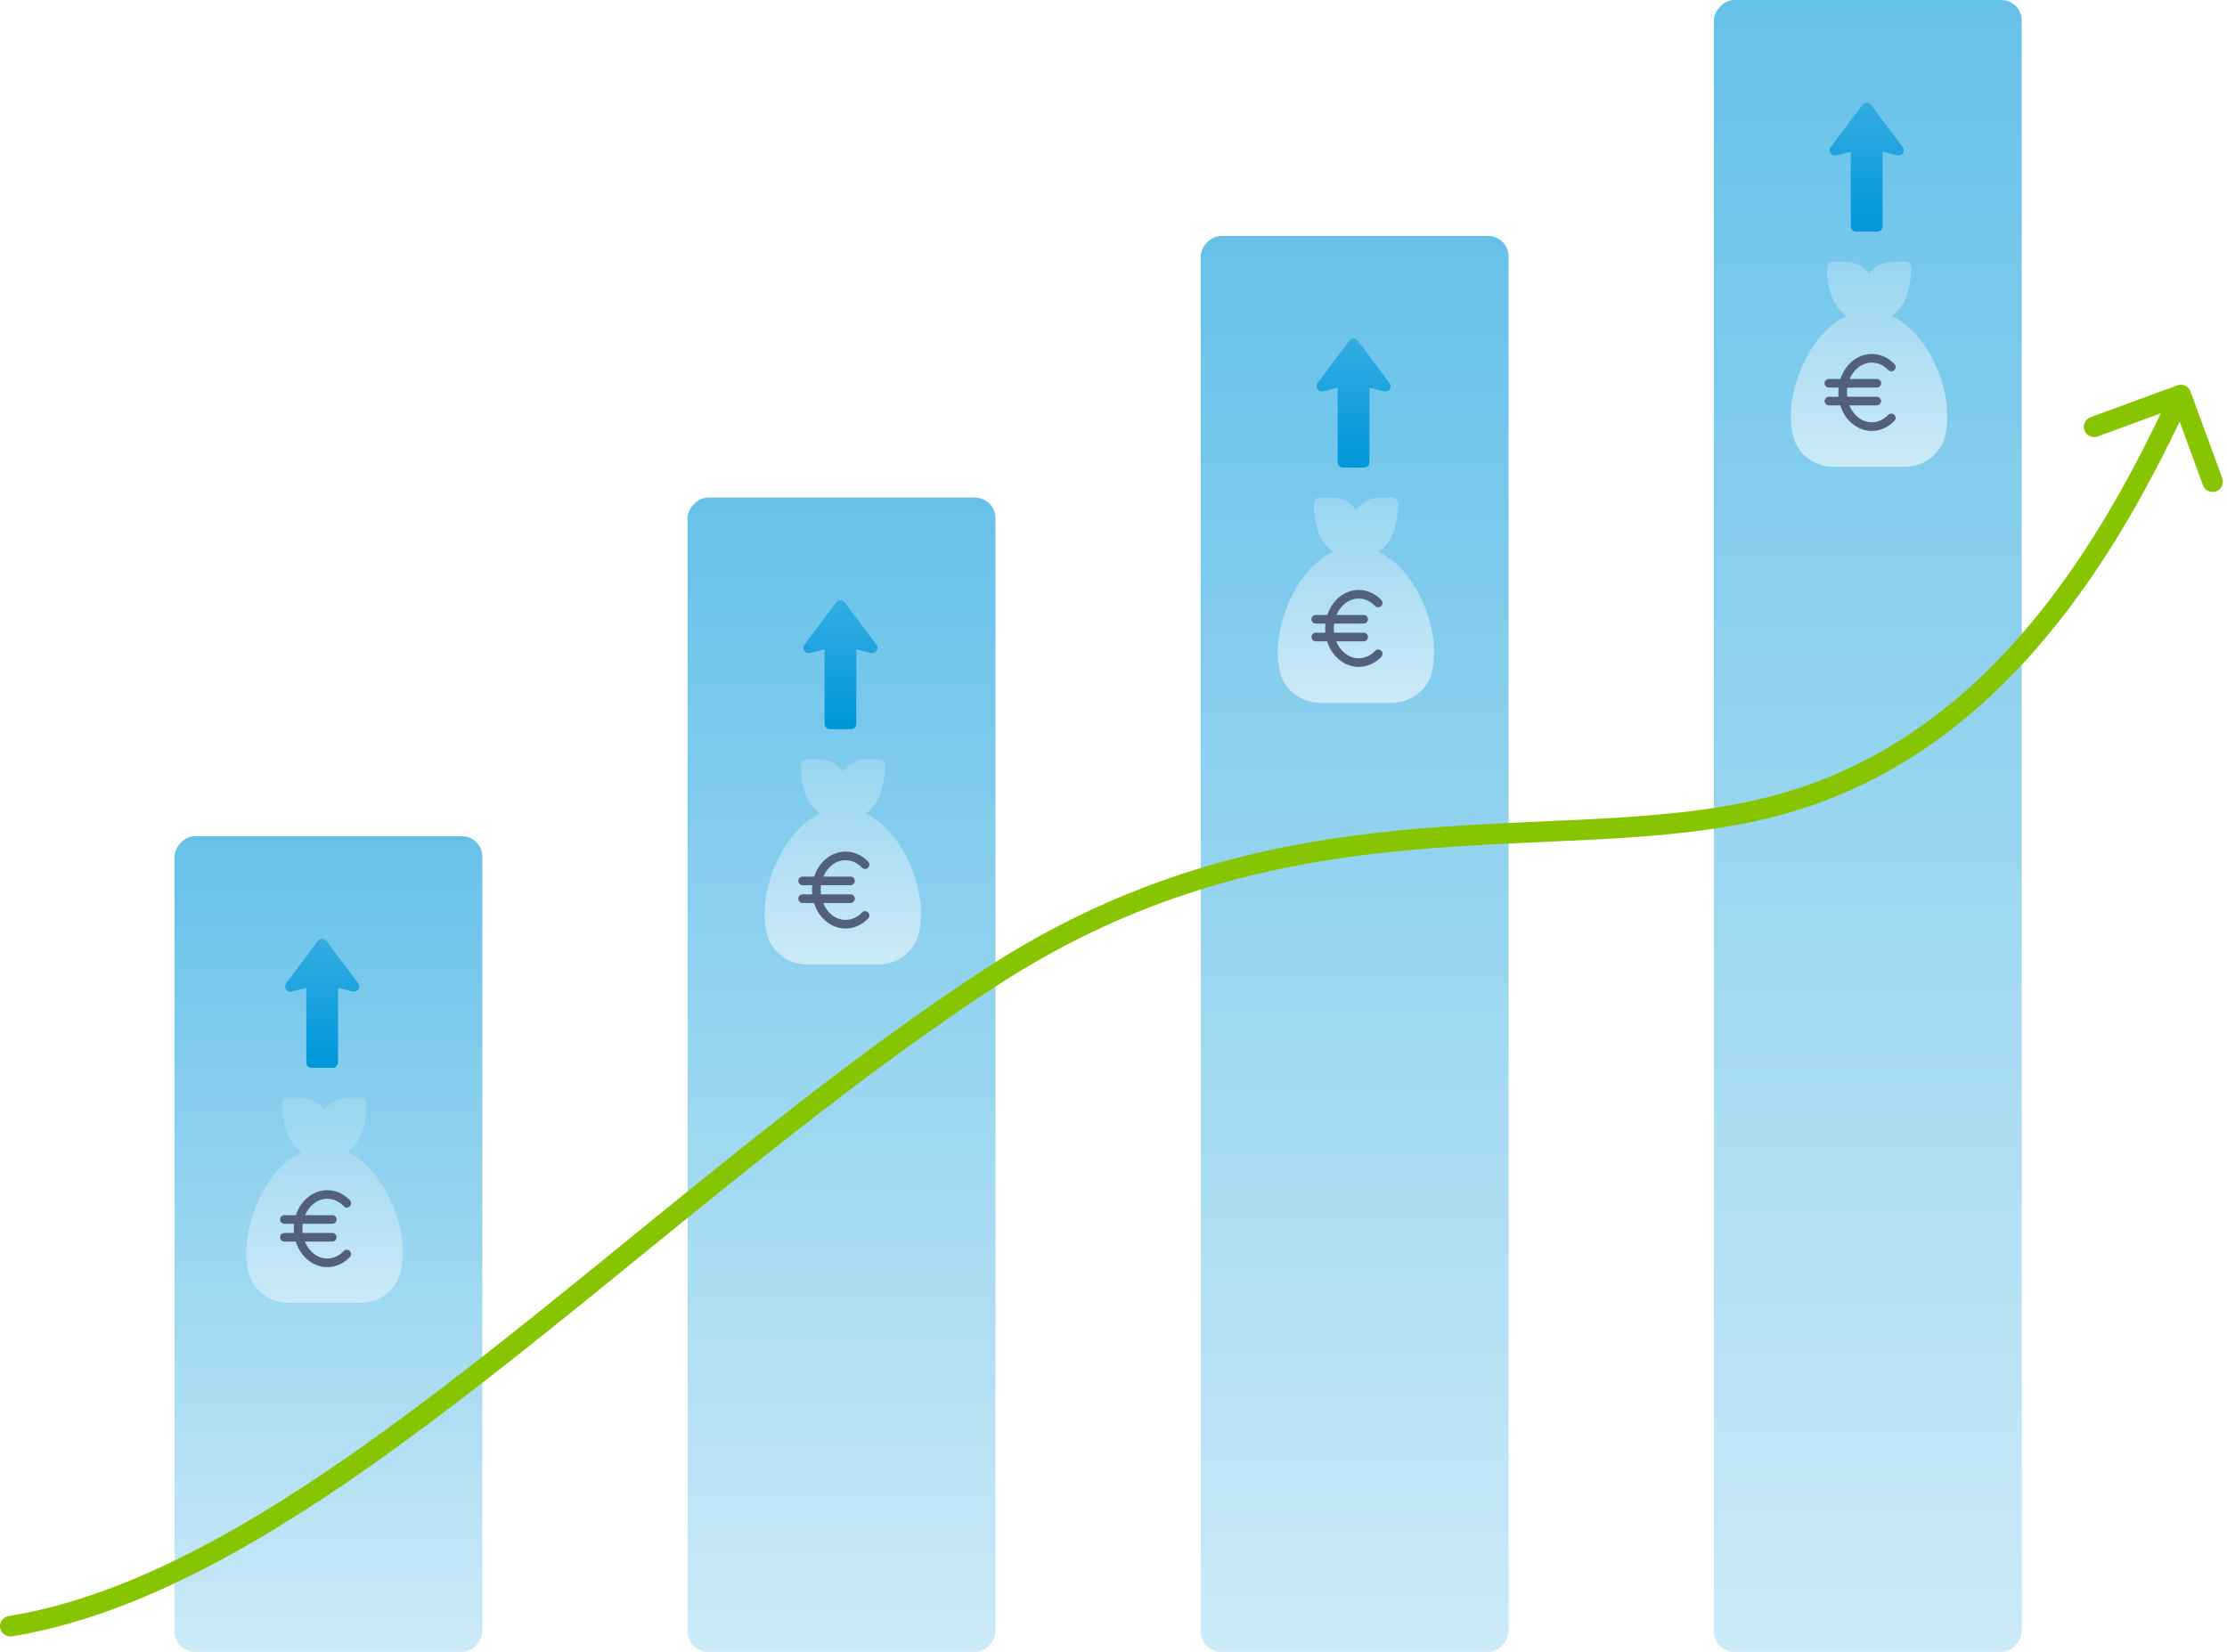 <svg width="434" height="322" viewBox="0 0 434 322" fill="none" xmlns="http://www.w3.org/2000/svg">
<rect width="60" height="322" rx="4" transform="matrix(-1 0 0 1 394 0)" fill="url(#paint0_linear_1298_8249)"/>
<path d="M364.607 20.413L370.794 28.662C371.056 29.013 371.068 29.488 370.829 29.851C370.587 30.215 370.143 30.386 369.72 30.282L366.876 29.571L366.876 44.111C366.876 44.681 366.415 45.142 365.845 45.142L361.72 45.142C361.15 45.142 360.689 44.681 360.689 44.111L360.689 29.571L357.845 30.282C357.422 30.386 356.978 30.215 356.736 29.851C356.492 29.483 356.51 29.01 356.77 28.662L362.958 20.413C363.369 19.862 364.196 19.863 364.607 20.413Z" fill="url(#paint1_linear_1298_8249)"/>
<path d="M374.465 66.508C372.754 64.234 370.786 62.57 368.676 61.586C371.114 59.945 372.45 56.625 372.45 52.172C372.45 51.516 371.934 51 371.278 51H368.934C367.012 51 365.325 51.914 364.247 53.344C363.168 51.914 361.481 51 359.559 51H357.215C356.559 51 356.043 51.516 356.043 52.172C356.043 56.625 357.379 59.945 359.817 61.586C357.708 62.57 355.739 64.234 354.028 66.508C349.856 72.086 347.981 80.031 349.551 85.398C350.536 88.703 353.723 91 357.333 91H371.161C374.77 91 377.957 88.703 378.942 85.398C380.512 80.031 378.637 72.086 374.465 66.508Z" fill="url(#paint2_linear_1298_8249)"/>
<path d="M367.977 80.876C367.091 81.808 365.957 82.322 364.783 82.322C362.859 82.322 361.193 80.97 360.409 79.017H365.753C366.216 79.017 366.592 78.641 366.592 78.178C366.592 77.715 366.216 77.339 365.753 77.339H359.982C359.949 77.065 359.931 76.785 359.931 76.5C359.931 76.178 359.954 75.863 359.996 75.556H365.753C366.216 75.556 366.592 75.18 366.592 74.717C366.592 74.253 366.216 73.877 365.753 73.877H360.453C361.254 71.981 362.894 70.678 364.783 70.678C365.957 70.678 367.091 71.192 367.977 72.123C368.296 72.459 368.827 72.473 369.163 72.154C369.499 71.834 369.513 71.303 369.194 70.967C367.988 69.699 366.421 69 364.783 69C361.985 69 359.594 71.032 358.666 73.878H356.417C355.954 73.878 355.578 74.253 355.578 74.717C355.578 75.18 355.954 75.556 356.417 75.556H358.306C358.272 75.866 358.253 76.18 358.253 76.5C358.253 76.784 358.268 77.063 358.295 77.339H356.417C355.954 77.339 355.578 77.715 355.578 78.178C355.578 78.642 355.954 79.017 356.417 79.017H358.633C359.535 81.918 361.951 84 364.783 84C366.421 84 367.987 83.301 369.193 82.033C369.512 81.697 369.499 81.166 369.163 80.846C368.827 80.527 368.296 80.54 367.977 80.876Z" fill="#525F7F"/>
<rect width="60" height="276" rx="4" transform="matrix(-1 0 0 1 294 46)" fill="url(#paint3_linear_1298_8249)"/>
<path d="M264.607 66.413L270.794 74.662C271.056 75.013 271.068 75.488 270.829 75.851C270.587 76.215 270.143 76.386 269.72 76.282L266.876 75.571L266.876 90.111C266.876 90.681 266.415 91.142 265.845 91.142L261.72 91.142C261.15 91.142 260.689 90.681 260.689 90.111L260.689 75.571L257.845 76.282C257.422 76.386 256.978 76.215 256.736 75.851C256.492 75.483 256.51 75.01 256.77 74.662L262.958 66.413C263.369 65.862 264.196 65.863 264.607 66.413Z" fill="url(#paint4_linear_1298_8249)"/>
<path d="M274.465 112.508C272.754 110.234 270.786 108.57 268.676 107.586C271.114 105.945 272.45 102.625 272.45 98.172C272.45 97.516 271.934 97 271.278 97H268.934C267.012 97 265.325 97.914 264.247 99.344C263.168 97.914 261.481 97 259.559 97H257.215C256.559 97 256.043 97.516 256.043 98.172C256.043 102.625 257.379 105.945 259.817 107.586C257.708 108.57 255.739 110.234 254.028 112.508C249.856 118.086 247.981 126.031 249.551 131.398C250.536 134.703 253.723 137 257.333 137H271.161C274.77 137 277.957 134.703 278.942 131.398C280.512 126.031 278.637 118.086 274.465 112.508Z" fill="url(#paint5_linear_1298_8249)"/>
<path d="M267.977 126.876C267.091 127.808 265.957 128.321 264.783 128.321C262.859 128.321 261.193 126.97 260.409 125.017H265.753C266.216 125.017 266.592 124.642 266.592 124.178C266.592 123.715 266.216 123.339 265.753 123.339H259.982C259.949 123.065 259.931 122.785 259.931 122.5C259.931 122.178 259.954 121.863 259.996 121.556H265.753C266.216 121.556 266.592 121.18 266.592 120.717C266.592 120.253 266.216 119.877 265.753 119.877H260.453C261.254 117.982 262.894 116.678 264.783 116.678C265.957 116.678 267.091 117.192 267.977 118.123C268.296 118.459 268.827 118.473 269.163 118.154C269.499 117.834 269.513 117.303 269.194 116.967C267.988 115.699 266.421 115 264.783 115C261.985 115 259.594 117.032 258.666 119.878H256.417C255.954 119.878 255.578 120.253 255.578 120.717C255.578 121.18 255.954 121.556 256.417 121.556H258.306C258.272 121.866 258.253 122.18 258.253 122.5C258.253 122.784 258.268 123.063 258.295 123.339H256.417C255.954 123.339 255.578 123.715 255.578 124.178C255.578 124.642 255.954 125.017 256.417 125.017H258.633C259.535 127.918 261.951 130 264.783 130C266.421 130 267.987 129.301 269.193 128.033C269.512 127.697 269.499 127.166 269.163 126.846C268.827 126.527 268.296 126.54 267.977 126.876Z" fill="#525F7F"/>
<rect width="60" height="225" rx="4" transform="matrix(-1 0 0 1 194 97)" fill="url(#paint6_linear_1298_8249)"/>
<path d="M164.607 117.413L170.794 125.662C171.056 126.013 171.068 126.488 170.829 126.851C170.587 127.215 170.143 127.386 169.72 127.282L166.876 126.571L166.876 141.111C166.876 141.681 166.415 142.142 165.845 142.142L161.72 142.142C161.15 142.142 160.689 141.681 160.689 141.111L160.689 126.571L157.845 127.282C157.422 127.386 156.978 127.215 156.736 126.851C156.492 126.483 156.51 126.01 156.77 125.662L162.958 117.413C163.369 116.862 164.196 116.863 164.607 117.413Z" fill="url(#paint7_linear_1298_8249)"/>
<path d="M174.465 163.508C172.754 161.234 170.786 159.57 168.676 158.586C171.114 156.945 172.45 153.625 172.45 149.172C172.45 148.516 171.934 148 171.278 148H168.934C167.012 148 165.325 148.914 164.247 150.344C163.168 148.914 161.481 148 159.559 148H157.215C156.559 148 156.043 148.516 156.043 149.172C156.043 153.625 157.379 156.945 159.817 158.586C157.708 159.57 155.739 161.234 154.028 163.508C149.856 169.086 147.981 177.031 149.551 182.398C150.536 185.703 153.723 188 157.333 188H171.161C174.77 188 177.957 185.703 178.942 182.398C180.512 177.031 178.637 169.086 174.465 163.508Z" fill="url(#paint8_linear_1298_8249)"/>
<path d="M167.977 177.876C167.091 178.808 165.957 179.321 164.783 179.321C162.859 179.321 161.193 177.97 160.409 176.017H165.753C166.216 176.017 166.592 175.642 166.592 175.178C166.592 174.715 166.216 174.339 165.753 174.339H159.982C159.949 174.065 159.931 173.785 159.931 173.5C159.931 173.178 159.954 172.863 159.996 172.556H165.753C166.216 172.556 166.592 172.18 166.592 171.717C166.592 171.253 166.216 170.877 165.753 170.877H160.453C161.254 168.982 162.894 167.678 164.783 167.678C165.957 167.678 167.091 168.192 167.977 169.123C168.296 169.459 168.827 169.473 169.163 169.154C169.499 168.834 169.513 168.303 169.194 167.967C167.988 166.699 166.421 166 164.783 166C161.985 166 159.594 168.032 158.666 170.878H156.417C155.954 170.878 155.578 171.253 155.578 171.717C155.578 172.18 155.954 172.556 156.417 172.556H158.306C158.272 172.866 158.253 173.18 158.253 173.5C158.253 173.784 158.268 174.063 158.295 174.339H156.417C155.954 174.339 155.578 174.715 155.578 175.178C155.578 175.642 155.954 176.017 156.417 176.017H158.633C159.535 178.918 161.951 181 164.783 181C166.421 181 167.987 180.301 169.193 179.033C169.512 178.697 169.499 178.166 169.163 177.846C168.827 177.527 168.296 177.54 167.977 177.876Z" fill="#525F7F"/>
<rect width="60" height="159" rx="4" transform="matrix(-1 0 0 1 94 163)" fill="url(#paint9_linear_1298_8249)"/>
<path d="M63.607 183.413L69.794 191.662C70.056 192.013 70.068 192.488 69.829 192.851C69.587 193.215 69.143 193.386 68.72 193.282L65.876 192.571L65.876 207.111C65.876 207.681 65.415 208.142 64.845 208.142L60.72 208.142C60.15 208.142 59.689 207.681 59.689 207.111L59.689 192.571L56.845 193.282C56.422 193.386 55.978 193.215 55.736 192.851C55.492 192.483 55.51 192.01 55.77 191.662L61.958 183.413C62.369 182.862 63.196 182.863 63.607 183.413Z" fill="url(#paint10_linear_1298_8249)"/>
<path d="M73.465 229.508C71.754 227.234 69.786 225.57 67.676 224.586C70.114 222.945 71.45 219.625 71.45 215.172C71.45 214.516 70.934 214 70.278 214H67.934C66.012 214 64.325 214.914 63.247 216.344C62.168 214.914 60.481 214 58.559 214H56.215C55.559 214 55.043 214.516 55.043 215.172C55.043 219.625 56.379 222.945 58.817 224.586C56.708 225.57 54.739 227.234 53.028 229.508C48.856 235.086 46.981 243.031 48.551 248.398C49.536 251.703 52.723 254 56.333 254H70.161C73.77 254 76.957 251.703 77.942 248.398C79.512 243.031 77.637 235.086 73.465 229.508Z" fill="url(#paint11_linear_1298_8249)"/>
<path d="M66.977 243.876C66.091 244.808 64.957 245.321 63.783 245.321C61.859 245.321 60.193 243.97 59.409 242.017H64.753C65.216 242.017 65.592 241.642 65.592 241.178C65.592 240.715 65.216 240.339 64.753 240.339H58.982C58.949 240.065 58.931 239.785 58.931 239.5C58.931 239.178 58.954 238.863 58.996 238.556H64.753C65.216 238.556 65.592 238.18 65.592 237.717C65.592 237.253 65.216 236.877 64.753 236.877H59.453C60.254 234.982 61.894 233.678 63.783 233.678C64.957 233.678 66.091 234.192 66.977 235.123C67.296 235.459 67.827 235.473 68.163 235.154C68.499 234.834 68.513 234.303 68.194 233.967C66.988 232.699 65.421 232 63.783 232C60.985 232 58.594 234.032 57.666 236.878H55.417C54.954 236.878 54.578 237.253 54.578 237.717C54.578 238.18 54.954 238.556 55.417 238.556H57.306C57.272 238.866 57.253 239.18 57.253 239.5C57.253 239.784 57.268 240.063 57.295 240.339H55.417C54.954 240.339 54.578 240.715 54.578 241.178C54.578 241.642 54.954 242.017 55.417 242.017H57.633C58.535 244.918 60.951 247 63.783 247C65.421 247 66.987 246.301 68.193 245.033C68.512 244.697 68.499 244.166 68.163 243.846C67.827 243.527 67.296 243.54 66.977 243.876Z" fill="#525F7F"/>
<path d="M1.68 315.026C0.59 315.203 -0.151 316.23 0.026 317.32C0.203 318.41 1.23 319.151 2.32 318.974L1.68 315.026ZM426.878 76.311C426.497 75.274 425.348 74.742 424.311 75.123L407.413 81.324C406.376 81.705 405.844 82.854 406.225 83.891C406.605 84.928 407.754 85.46 408.791 85.079L423.812 79.567L429.324 94.587C429.705 95.624 430.854 96.156 431.891 95.775C432.928 95.395 433.46 94.246 433.079 93.209L426.878 76.311ZM2.32 318.974C32.491 314.082 63.664 293.225 95.511 268.377C127.529 243.397 160.275 214.349 194.057 192.274L191.869 188.926C157.908 211.117 124.777 240.47 93.051 265.223C61.155 290.109 30.718 310.318 1.68 315.026L2.32 318.974ZM194.057 192.274C223.464 173.059 251.538 167.599 277.529 165.456C290.619 164.376 302.957 164.148 314.939 163.415C326.822 162.687 338.162 161.468 348.747 158.387L347.629 154.546C337.48 157.501 326.496 158.7 314.695 159.422C302.993 160.138 290.287 160.39 277.201 161.469C250.84 163.643 222.036 169.214 191.869 188.926L194.057 192.274ZM348.747 158.387C391.145 146.045 413.473 106.654 426.815 77.84L423.185 76.16C409.856 104.946 388.166 142.746 347.629 154.546L348.747 158.387Z" fill="#87C500"/>
<defs>
<linearGradient id="paint0_linear_1298_8249" x1="30" y1="0" x2="30" y2="322" gradientUnits="userSpaceOnUse">
<stop stop-color="#66C1E9"/>
<stop offset="1" stop-color="#CCEAF8"/>
</linearGradient>
<linearGradient id="paint1_linear_1298_8249" x1="363.592" y1="44.304" x2="363.592" y2="20" gradientUnits="userSpaceOnUse">
<stop stop-color="#0097DB"/>
<stop offset="1" stop-color="#33ACE2"/>
</linearGradient>
<linearGradient id="paint2_linear_1298_8249" x1="364.247" y1="91" x2="364.247" y2="51" gradientUnits="userSpaceOnUse">
<stop stop-color="#CCEAF8"/>
<stop offset="1" stop-color="#99D5F1"/>
</linearGradient>
<linearGradient id="paint3_linear_1298_8249" x1="30" y1="0" x2="30" y2="276" gradientUnits="userSpaceOnUse">
<stop stop-color="#66C1E9"/>
<stop offset="1" stop-color="#CCEAF8"/>
</linearGradient>
<linearGradient id="paint4_linear_1298_8249" x1="263.592" y1="90.304" x2="263.592" y2="66" gradientUnits="userSpaceOnUse">
<stop stop-color="#0097DB"/>
<stop offset="1" stop-color="#33ACE2"/>
</linearGradient>
<linearGradient id="paint5_linear_1298_8249" x1="264.247" y1="137" x2="264.247" y2="97" gradientUnits="userSpaceOnUse">
<stop stop-color="#CCEAF8"/>
<stop offset="1" stop-color="#99D5F1"/>
</linearGradient>
<linearGradient id="paint6_linear_1298_8249" x1="30" y1="0" x2="30" y2="225" gradientUnits="userSpaceOnUse">
<stop stop-color="#66C1E9"/>
<stop offset="1" stop-color="#CCEAF8"/>
</linearGradient>
<linearGradient id="paint7_linear_1298_8249" x1="163.592" y1="141.304" x2="163.592" y2="117" gradientUnits="userSpaceOnUse">
<stop stop-color="#0097DB"/>
<stop offset="1" stop-color="#33ACE2"/>
</linearGradient>
<linearGradient id="paint8_linear_1298_8249" x1="164.247" y1="188" x2="164.247" y2="148" gradientUnits="userSpaceOnUse">
<stop stop-color="#CCEAF8"/>
<stop offset="1" stop-color="#99D5F1"/>
</linearGradient>
<linearGradient id="paint9_linear_1298_8249" x1="30" y1="0" x2="30" y2="159" gradientUnits="userSpaceOnUse">
<stop stop-color="#66C1E9"/>
<stop offset="1" stop-color="#CCEAF8"/>
</linearGradient>
<linearGradient id="paint10_linear_1298_8249" x1="62.593" y1="207.304" x2="62.593" y2="183" gradientUnits="userSpaceOnUse">
<stop stop-color="#0097DB"/>
<stop offset="1" stop-color="#33ACE2"/>
</linearGradient>
<linearGradient id="paint11_linear_1298_8249" x1="63.247" y1="254" x2="63.247" y2="214" gradientUnits="userSpaceOnUse">
<stop stop-color="#CCEAF8"/>
<stop offset="1" stop-color="#99D5F1"/>
</linearGradient>
</defs>
</svg>
